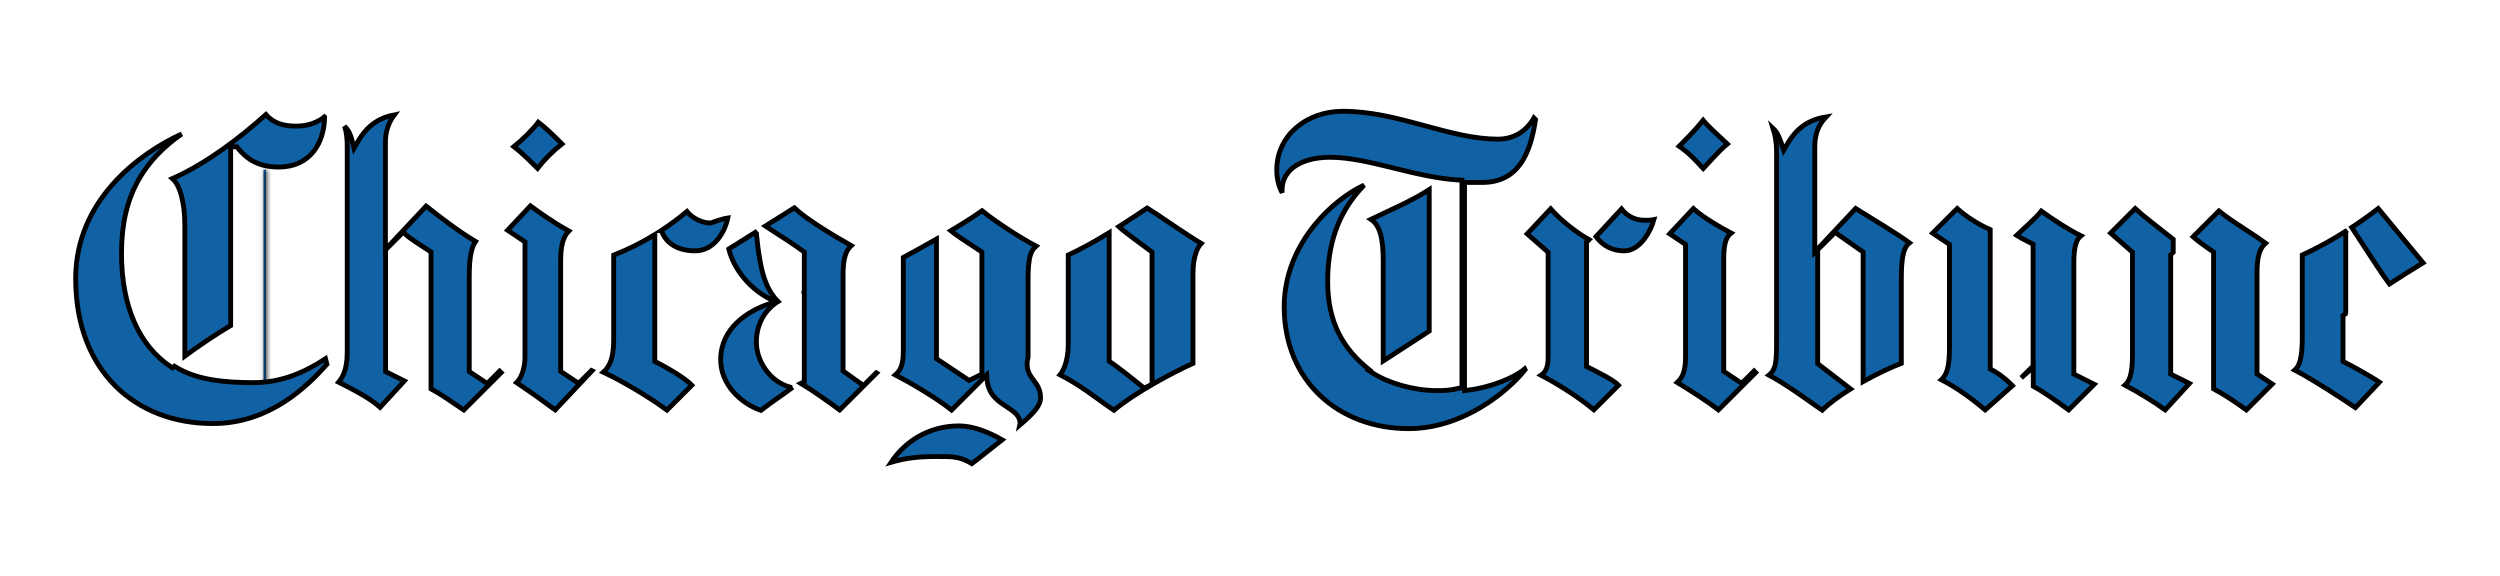 <svg xmlns="http://www.w3.org/2000/svg" fill="none" viewBox="0 0 512 118" height="118" width="512">
<path stroke="black" fill="#1162A5" d="M105.257 30.025C106.719 31.142 108.702 33.096 110.082 34.473C111.501 32.666 113.277 30.89 115.084 29.471C113.646 28.036 111.641 26.065 110.25 25.027C109.146 26.505 107.076 28.573 105.257 30.025Z"></path>
<path stroke="black" fill="#1162A5" d="M134.1 73.712V48.058C131.63 49.572 128.822 51.024 125.683 52.255V69.597C125.683 71.709 125.42 73.213 124.928 74.339C124.572 75.152 124.104 75.75 123.56 76.23C127.187 77.898 132.704 81.128 136.591 83.99L141.678 78.903L141.513 78.737C140.778 78.002 139.522 77.119 138.165 76.278C136.816 75.444 135.402 74.672 134.376 74.159L134.1 74.021V73.712ZM140.684 43.316C139.18 44.578 137.423 45.913 135.418 47.224H135.457L135.583 47.538C136.525 49.893 138.897 51.376 142.385 51.376C144.277 51.376 145.833 50.434 146.996 49.027C148.024 47.782 148.726 46.191 149.047 44.643C148.71 44.694 148.325 44.783 147.899 44.901C147.199 45.096 146.425 45.359 145.627 45.638L145.547 45.665H145.463C144.306 45.665 143.177 45.234 142.281 44.683C141.633 44.284 141.066 43.797 140.684 43.316Z"></path>
<path stroke="black" fill="#1162A5" d="M107.294 49.384L107.517 49.532V49.8V73.193C107.517 74.555 107.245 75.79 106.828 76.764C106.555 77.4 106.205 77.958 105.803 78.359C108.609 80.248 111.72 82.468 113.706 83.944L121.244 75.935L121.13 75.878L118.789 78.218L118.5 78.508L118.158 78.28L115.044 76.204L114.822 76.056V75.788V53.433C114.822 50.715 115.206 48.592 116.495 47.301C113.683 45.801 110.597 43.622 108.633 42.163L103.953 47.156L104.18 47.307L107.294 49.384Z"></path>
<path stroke="black" fill="#1162A5" d="M102.315 76.007L100.067 78.255L99.777 78.545L99.436 78.317L96.322 76.241L96.099 76.093V75.825V56.584C96.099 54.492 96.23 52.894 96.5 51.675C96.706 50.749 96.998 50.019 97.393 49.454C93.943 47.422 89.792 44.22 87.269 42.211L79.799 50.179L78.934 51.101V49.837V29.038C78.934 26.845 79.639 24.998 80.761 23.508C79.121 23.829 77.793 24.386 76.67 25.167C75.257 26.15 74.135 27.512 73.121 29.286L72.503 30.367L72.202 29.16C71.945 28.134 71.7 27.414 71.35 26.83C71.141 26.482 70.888 26.172 70.558 25.873C70.634 26.087 70.706 26.321 70.771 26.581C70.979 27.412 71.111 28.493 71.111 30.076V72.192C71.111 74.056 70.844 75.419 70.426 76.465C70.123 77.223 69.746 77.8 69.351 78.27C70.767 78.98 72.355 79.788 73.845 80.647C75.353 81.517 76.789 82.456 77.852 83.417L82.807 78.015L79.248 76.236L78.971 76.097V75.788V51.357V51.15L79.118 51.003L82.232 47.889L82.585 47.535L82.939 47.889C83.418 48.368 84.286 48.991 85.263 49.643C85.746 49.965 86.246 50.287 86.725 50.596L86.806 50.648C87.254 50.936 87.682 51.212 88.053 51.46L88.276 51.608V51.876V79.636C89.945 80.518 92.399 82.2 94.093 83.361C94.421 83.586 94.72 83.791 94.98 83.967L102.633 76.314L102.315 76.007Z"></path>
<mask fill="white" id="path-5-inside-1_879_347">
<path d="M54.483 82.054H53.965V34.748H54.483V82.054Z"></path>
</mask>
<path fill="#1162A5" d="M54.483 82.054H53.965V34.748H54.483V82.054Z"></path>
<path mask="url(#path-5-inside-1_879_347)" fill="black" d="M54.483 82.054H55.483V83.054H54.483V82.054ZM53.965 82.054V83.054H52.965V82.054H53.965ZM53.965 34.748H52.965V33.748H53.965V34.748ZM54.483 34.748V33.748H55.483V34.748H54.483ZM54.483 83.054H53.965V81.054H54.483V83.054ZM52.965 82.054V34.748H54.965V82.054H52.965ZM53.965 33.748H54.483V35.748H53.965V33.748ZM55.483 34.748V82.054H53.483V34.748H55.483Z"></path>
<path stroke="black" fill="#1162A5" d="M66.663 73.479C62.135 76.409 57.489 78.365 51.888 78.365C46.177 78.365 40.3 77.852 36.015 75.174L35.733 74.998L35.579 75.113L35.297 75.325L35.003 75.13C28.553 70.855 24.881 62.881 24.881 51.839C24.881 45.802 26.072 40.903 28.403 36.782C30.477 33.113 33.439 30.089 37.211 27.433C28.398 31.485 15.5 41.072 15.5 57.066C15.5 66.576 18.576 73.986 23.598 79.017C28.622 84.05 35.635 86.744 43.584 86.744C55.126 86.744 62.767 79.289 66.947 74.615L66.663 73.479ZM37.855 46.129V72.927C40.581 70.918 44.346 68.35 47.236 66.676V30.558V30.058H47.736H48.255H48.495L48.646 30.246C49.65 31.502 50.764 32.486 52.112 33.16C53.459 33.834 55.067 34.211 57.079 34.211C60.328 34.211 62.656 32.966 64.183 31.07C65.683 29.206 66.439 26.674 66.476 23.98L66.442 23.945C65.23 24.951 63.198 25.831 60.749 25.831C58.259 25.831 56.115 25.362 54.464 23.461C49.37 28.037 42.35 33.478 35.307 36.575C36.106 37.258 36.708 38.476 37.123 39.961C37.593 41.637 37.855 43.76 37.855 46.129Z"></path>
<path stroke="black" fill="#1162A5" d="M235.94 78.383V78.692L235.664 78.831L234.626 79.35L234.34 79.493L234.09 79.293C231.485 77.209 228.912 75.151 227.378 74.128L227.155 73.98V73.712V47.656C224.404 49.34 221.532 50.96 218.775 52.234V70.635C218.775 72.244 218.507 73.728 218.098 74.889C217.893 75.469 217.649 75.979 217.377 76.387C217.29 76.518 217.197 76.643 217.098 76.758C220.275 78.392 222.298 79.859 224.59 81.52C225.664 82.299 226.797 83.12 228.135 84.021C230.254 82.215 233.393 80.216 236.444 78.473C239.474 76.742 242.451 75.245 244.32 74.422V56.028C244.32 54.167 244.585 52.678 245.001 51.57C245.268 50.857 245.61 50.273 246.006 49.859C244.28 48.831 242.202 47.449 240.24 46.127C239.877 45.882 239.518 45.64 239.165 45.402C237.507 44.282 236.001 43.265 234.935 42.608C233.184 43.788 231.214 45.103 229.137 46.42C229.666 46.922 230.745 47.762 231.977 48.686C232.624 49.171 233.304 49.673 233.953 50.151L234.062 50.232C234.67 50.68 235.249 51.107 235.74 51.476L235.94 51.626V51.876V78.383Z"></path>
<path stroke="black" fill="#1162A5" d="M201.091 76.307V76.616L200.815 76.754L198.739 77.792L198.479 77.922L198.238 77.761L195.123 75.685L192.009 73.609L191.787 73.46V73.193V48.967C189.645 50.193 187.353 51.461 185.001 52.73V71.673C185.001 73.244 184.873 74.365 184.509 75.239C184.243 75.877 183.862 76.358 183.369 76.78C186.562 78.429 191.873 81.565 194.885 83.975L201.313 77.548L202.068 76.793L202.164 77.856C202.403 80.482 203.931 81.795 205.516 82.873C205.717 83.01 205.924 83.145 206.131 83.281C206.717 83.666 207.303 84.051 207.765 84.462C208.413 85.039 208.914 85.748 208.914 86.725C208.914 86.834 208.9 86.942 208.875 87.047C209.645 86.391 210.359 85.759 210.98 85.138C212.339 83.779 213.104 82.611 213.104 81.534C213.104 79.76 212.411 78.836 211.686 77.87C211.631 77.796 211.576 77.722 211.52 77.648C211.129 77.12 210.728 76.54 210.512 75.799C210.297 75.062 210.276 74.209 210.546 73.13V57.585C210.546 54.992 210.673 53.365 211.023 52.245C211.202 51.673 211.441 51.224 211.755 50.844C211.888 50.682 212.032 50.536 212.185 50.401C209.023 48.737 204.092 45.572 201.126 43.163C199.434 44.367 197.236 45.76 194.72 47.256C195.283 47.709 195.931 48.177 196.656 48.673C197.372 49.163 198.148 49.67 198.98 50.215C199.58 50.608 200.21 51.02 200.869 51.459L201.091 51.608V51.876V76.307ZM205.238 90.077C202.702 88.605 199.332 87.225 196.476 87.225C189.97 87.225 185.194 90.613 182.502 94.675C185.185 93.886 187.718 93.491 191.805 93.491L191.854 93.491C193.627 93.491 194.835 93.491 195.919 93.694C196.954 93.888 197.858 94.263 199.036 94.947C199.077 94.916 199.123 94.882 199.173 94.843C199.447 94.633 199.868 94.309 200.451 93.856C201.495 93.044 203.06 91.815 205.238 90.077Z"></path>
<path stroke="black" fill="#1162A5" d="M164.722 77.864V78.178L164.439 78.315L164.026 78.514C166.498 80.003 169.858 82.389 171.96 83.952L179.519 76.393L179.454 76.352L177.143 78.663L176.844 78.962L176.499 78.716L172.866 76.121L172.657 75.971V75.714V56.473C172.657 54.644 172.786 53.28 173.136 52.227C173.404 51.426 173.797 50.812 174.338 50.312C172.588 49.315 170.399 48.038 168.314 46.708C166.133 45.318 164.033 43.849 162.673 42.572L156.748 46.292C157.173 46.575 157.79 46.973 158.506 47.435C160.412 48.665 163.013 50.344 164.522 51.476L164.722 51.626V51.876V59.661V59.965L164.452 60.105C164.395 60.135 164.334 60.164 164.271 60.193L164.722 60.152V60.699V77.864ZM162.338 79.328L162.2 79.394L162.024 79.35C157.618 78.249 154.898 73.871 154.898 70.042C154.898 66.675 156.445 63.558 159.342 61.754L159.197 61.609C157.545 59.956 156.608 57.636 156.015 55.191C155.469 52.938 155.203 50.522 154.963 48.34C154.943 48.151 154.922 47.964 154.901 47.779L154.875 47.54L155.045 47.37L155.066 47.349L149.256 50.997C150.355 55.399 153.8 59.285 157.735 61.253L158.818 61.795L157.668 62.175C153.013 63.715 147.594 67.269 147.594 73.675C147.594 78.528 151.391 82.474 155.821 84.05C157.059 83.073 158.295 82.207 159.518 81.352L159.523 81.347C160.468 80.686 161.404 80.031 162.338 79.328Z"></path>
<path stroke="black" fill="#1162A5" d="M462.719 51.782C462.998 50.945 463.415 50.313 463.994 49.8C462.915 48.998 461.572 48.122 460.145 47.191C459.936 47.055 459.726 46.918 459.514 46.779C457.768 45.639 455.948 44.428 454.431 43.207L449.139 48.499C449.42 48.756 449.983 49.205 450.675 49.724C451.448 50.303 452.349 50.947 453.118 51.46L453.341 51.608V51.876V79.634C455.327 80.667 458.077 82.492 460.059 83.953L465.358 78.654L462.462 76.723L462.24 76.575V76.307V56.028C462.24 54.199 462.368 52.835 462.719 51.782ZM444.702 52.041L445.074 51.669V51.357V49.002C444.405 48.469 443.649 47.878 442.864 47.265C442.159 46.714 441.43 46.145 440.723 45.585C439.381 44.523 438.114 43.492 437.277 42.714L432.257 47.734L432.409 47.866L436.561 51.499L436.732 51.649V51.876V72.674C436.732 74.502 436.603 75.992 436.255 77.105C436.024 77.845 435.684 78.453 435.197 78.875C438.03 80.365 441.437 82.494 443.433 83.943L448.391 78.534L446.908 77.793L444.832 76.754L444.555 76.616V76.307V52.395V52.188L444.702 52.041Z"></path>
<path stroke="black" fill="#1162A5" d="M418.061 43.234C417.464 43.992 416.555 44.888 415.637 45.752C415.211 46.153 414.782 46.548 414.371 46.926C413.878 47.38 413.411 47.81 413.008 48.197C413.053 48.226 413.101 48.257 413.152 48.289C413.424 48.46 413.754 48.649 414.107 48.842C414.811 49.226 415.582 49.611 416.102 49.871L416.378 50.01V50.319V50.355V50.392V50.429V50.467V50.505V50.542V50.581V50.619V50.658V50.697V50.736V50.776V50.816V50.856V50.896V50.937V50.977V51.019V51.06V51.102V51.143V51.185V51.228V51.27V51.313V51.356V51.399V51.443V51.487V51.531V51.575V51.619V51.664V51.709V51.754V51.8V51.845V51.891V51.937V51.983V52.03V52.077V52.123V52.17V52.218V52.265V52.313V52.361V52.409V52.458V52.506V52.555V52.604V52.654V52.703V52.753V52.802V52.852V52.903V52.953V53.004V53.054V53.105V53.157V53.208V53.26V53.311V53.363V53.415V53.468V53.52V53.573V53.626V53.678V53.732V53.785V53.839V53.892V53.946V54V54.054V54.109V54.163V54.218V54.273V54.328V54.383V54.438V54.494V54.549V54.605V54.661V54.717V54.773V54.83V54.886V54.943V55V55.056V55.114V55.171V55.228V55.286V55.343V55.401V55.459V55.517V55.575V55.633V55.692V55.751V55.809V55.868V55.927V55.986V56.045V56.104V56.164V56.223V56.283V56.343V56.402V56.462V56.522V56.583V56.643V56.703V56.764V56.824V56.885V56.946V57.007V57.068V57.129V57.19V57.251V57.312V57.374V57.435V57.497V57.559V57.62V57.682V57.744V57.806V57.868V57.93V57.993V58.055V58.117V58.18V58.242V58.305V58.368V58.43V58.493V58.556V58.619V58.682V58.745V58.808V58.871V58.934V58.998V59.061V59.124V59.188V59.251V59.315V59.379V59.442V59.506V59.569V59.633V59.697V59.761V59.825V59.889V59.953V60.016V60.08V60.145V60.209V60.273V60.337V60.401V60.465V60.529V60.593V60.657V60.722V60.786V60.85V60.914V60.979V61.043V61.107V61.172V61.236V61.3V61.365V61.429V61.493V61.558V61.622V61.686V61.751V61.815V61.879V61.944V62.008V62.072V62.136V62.201V62.265V62.329V62.394V62.458V62.522V62.586V62.65V62.714V62.778V62.842V62.906V62.97V63.034V63.098V63.162V63.226V63.29V63.354V63.417V63.481V63.545V63.608V63.672V63.736V63.799V63.863V63.926V63.989V64.053V64.116V64.179V64.242V64.305V64.368V64.431V64.494V64.557V64.62V64.682V64.745V64.808V64.87V64.933V64.995V65.057V65.119V65.181V65.243V65.305V65.367V65.429V65.491V65.552V65.614V65.675V65.737V65.798V65.859V65.92V65.981V66.042V66.103V66.164V66.224V66.285V66.345V66.406V66.466V66.526V66.586V66.646V66.706V66.765V66.825V66.884V66.943V67.003V67.062V67.121V67.18V67.238V67.297V67.355V67.414V67.472V67.53V67.588V67.646V67.703V67.761V67.818V67.876V67.933V67.99V68.046V68.103V68.16V68.216V68.272V68.329V68.385V68.44V68.496V68.552V68.607V68.662V68.717V68.772V68.827V68.881V68.936V68.99V69.044V69.098V69.152V69.205V69.259V69.312V69.365V69.418V69.471V69.523V69.575V69.628V69.68V69.731V69.783V69.834V69.886V69.937V69.988V70.038V70.089V70.139V70.189V70.239V70.289V70.338V70.388V70.437V70.486V70.534V70.583V70.631V70.679V70.727V70.774V70.822V70.869V70.916V70.963V71.009V71.056V71.102V71.148V71.193V71.239V71.284V71.329V71.374V71.418V71.463V71.507V71.551V71.594V71.638V71.681V71.724V71.766V71.809V71.851V71.893V71.934V71.976V72.017V72.058V72.099V72.139V72.179V72.219V72.259V72.298V72.337V72.376V72.415V72.453V72.491V72.529V72.566V72.604V72.641V72.677V72.714V72.75V72.786V72.822V72.857V72.892V72.927V72.961V72.995V73.029V73.063V73.096V73.129V73.162V73.195V73.227V73.259V73.29V73.322V73.353V73.383V73.414V73.444V73.473V73.503V73.532V73.561V73.59V73.618V73.646V73.673V73.701V73.728V73.754V73.781V73.807V73.832V73.858V73.883V73.907V73.932V73.956V73.98V74.003V74.026V74.049V74.071V74.093V74.115V74.136V74.157V74.178V74.198V74.219V74.238V74.257V74.276V74.295V74.313V74.331V74.349V74.366V74.383V74.399V74.415V74.431V74.447V74.462V74.476V74.491V74.505V74.518V74.531V74.544V74.557V74.569V74.581V74.592V74.603V74.613V74.624V74.633V74.643V74.652V74.66V74.669V74.677V74.684V74.691V74.698V74.704V74.71V74.716V74.721V74.725V74.73V74.734V74.737V74.74V74.743V74.745V74.747V74.748V74.749V74.75C416.378 74.75 416.378 74.75 415.878 74.75H416.378V74.957L416.232 75.104L413.953 77.383L415.583 75.934L416.416 75.194V76.307V79.117C418.448 80.191 421.635 82.451 423.653 83.952L428.9 78.706L424.997 76.754L424.721 76.616V76.307V53.952C424.721 52.127 424.849 50.756 425.204 49.761C425.43 49.131 425.749 48.645 426.177 48.291C424.975 47.71 423.541 46.872 422.165 46.006C420.615 45.03 419.115 44.003 418.061 43.234ZM398.773 75.808C398.511 76.647 398.126 77.269 397.596 77.771C400.457 79.257 403.314 81.194 406.566 83.949L412.145 78.99L411.892 78.737C410.371 77.216 408.857 76.21 407.869 75.716L407.593 75.578V75.269V47.02C405.196 46.004 402.453 44.202 400.834 42.713L395.798 47.749L395.914 47.827L399.028 49.903L399.25 50.051V50.319V71.117C399.25 73.201 399.122 74.693 398.773 75.808Z"></path>
<path stroke="black" fill="#1162A5" d="M348.805 24.636C347.364 26.446 345.327 28.518 343.897 29.951C345.782 31.212 347.376 32.947 348.42 34.082C348.562 34.237 348.694 34.381 348.815 34.511C349.193 34.117 349.596 33.676 350.022 33.21C350.368 32.831 350.73 32.435 351.107 32.033C351.945 31.139 352.846 30.229 353.764 29.479C353.359 29.091 352.891 28.66 352.395 28.204C351.984 27.826 351.555 27.43 351.129 27.03C350.261 26.213 349.402 25.367 348.805 24.636Z"></path>
<path stroke="black" fill="#1162A5" d="M354.521 47.733C353.513 47.202 352.218 46.481 350.922 45.684C349.414 44.756 347.876 43.707 346.793 42.723L341.952 47.888L344.974 49.903L345.197 50.051V50.319V73.193C345.197 74.517 345.065 75.626 344.709 76.552C344.439 77.255 344.044 77.84 343.502 78.331C345.982 79.835 349.501 82.061 351.924 83.944L359.56 76.307L359.23 75.976L356.988 78.218L356.698 78.508L356.357 78.28L353.243 76.204L353.02 76.056V75.788V52.914C353.02 51.343 353.149 50.099 353.508 49.166C353.741 48.559 354.074 48.081 354.521 47.733Z"></path>
<path stroke="black" fill="#1162A5" d="M317.574 42.769L312.768 47.895L316.887 51.499L317.058 51.649V51.876V73.193C317.058 74.26 316.927 75.141 316.541 75.837C316.309 76.253 315.999 76.581 315.61 76.84C318.699 78.455 323.119 81.17 326.428 83.933L331.459 78.903L331.293 78.737C330.831 78.275 329.854 77.657 328.679 77.004C327.522 76.361 326.235 75.717 325.195 75.197L324.918 75.059V74.75V49.8V49.593L325.065 49.446L325.43 49.081C324.362 48.511 322.892 47.515 321.438 46.364C320.038 45.256 318.624 43.981 317.574 42.769ZM332.083 42.8L326.857 48.462C328.32 50.412 330.247 51.376 332.685 51.376C334.274 51.376 335.701 50.351 336.826 48.851C337.711 47.671 338.364 46.254 338.72 44.981C338.611 45.005 338.502 45.024 338.395 45.039C337.901 45.109 337.343 45.109 336.821 45.109H336.8C334.768 45.109 333.191 44.192 332.083 42.8Z"></path>
<path stroke="black" fill="#1162A5" d="M314.151 24.169C312.485 27.039 309.867 28.5 306.77 28.5C301.933 28.5 296.994 27.159 291.958 25.792C291.757 25.737 291.557 25.683 291.356 25.628C286.086 24.199 280.687 22.791 275.035 22.791C267.423 22.791 261.484 27.856 261.484 34.785C261.484 36.705 261.929 38.249 262.588 39.477C262.57 39.304 262.56 39.124 262.56 38.937C262.56 36.662 263.711 34.955 265.523 33.84C267.315 32.737 269.751 32.209 272.403 32.209C276.368 32.209 280.721 33.265 285.192 34.364L285.421 34.42C289.845 35.508 294.4 36.629 298.938 36.881L299.411 36.907V37.38V78.977V79.367L299.032 79.462C296.898 79.995 295.813 79.996 294.239 79.996C289.444 79.996 284.155 78.415 280.949 76.278L280.321 75.86L280.474 75.76L280.395 75.697C277.757 73.587 275.628 71.188 274.161 68.245C272.694 65.301 271.903 61.839 271.903 57.622C271.903 48.6 274.907 42.514 279.371 37.915C276.127 39.422 272.368 42.219 269.269 46.032C265.682 50.446 263.004 56.186 263.004 62.813C263.004 70.469 265.809 76.703 270.378 81.023C274.951 85.347 281.321 87.782 288.493 87.782C299.501 87.782 308.622 80.355 312.335 75.728L312.253 75.563C311.117 76.506 309.447 77.401 307.574 78.135C305.387 78.993 302.87 79.654 300.486 79.918L299.931 79.98V79.422V37.862V37.362H300.431H300.434H300.437H300.44H300.443H300.446H300.449H300.452H300.456H300.459H300.462H300.465H300.469H300.472H300.475H300.479H300.482H300.486H300.489H300.493H300.496H300.5H300.503H300.507H300.51H300.514H300.517H300.521H300.525H300.528H300.532H300.536H300.54H300.543H300.547H300.551H300.555H300.559H300.563H300.567H300.571H300.574H300.578H300.582H300.586H300.59H300.594H300.599H300.603H300.607H300.611H300.615H300.619H300.623H300.628H300.632H300.636H300.64H300.645H300.649H300.653H300.658H300.662H300.666H300.671H300.675H300.68H300.684H300.689H300.693H300.698H300.702H300.707H300.711H300.716H300.721H300.725H300.73H300.735H300.739H300.744H300.749H300.753H300.758H300.763H300.768H300.773H300.777H300.782H300.787H300.792H300.797H300.802H300.807H300.812H300.817H300.822H300.827H300.832H300.837H300.842H300.847H300.852H300.857H300.862H300.867H300.873H300.878H300.883H300.888H300.893H300.899H300.904H300.909H300.914H300.92H300.925H300.93H300.936H300.941H300.947H300.952H300.957H300.963H300.968H300.974H300.979H300.985H300.99H300.996H301.001H301.007H301.012H301.018H301.024H301.029H301.035H301.04H301.046H301.052H301.057H301.063H301.069H301.074H301.08H301.086H301.092H301.097H301.103H301.109H301.115H301.121H301.127H301.132H301.138H301.144H301.15H301.156H301.162H301.168H301.174H301.18H301.186H301.192H301.198H301.204H301.21H301.216H301.222H301.228H301.234H301.24H301.246H301.252H301.258H301.264H301.271H301.277H301.283H301.289H301.295H301.301H301.308H301.314H301.32H301.326H301.333H301.339H301.345H301.351H301.358H301.364H301.37H301.377H301.383H301.389H301.396H301.402H301.408H301.415H301.421H301.428H301.434H301.44H301.447H301.453H301.46H301.466H301.473H301.479H301.486H301.492H301.499H301.505H301.512H301.518H301.525H301.531H301.538H301.545H301.551H301.558H301.564H301.571H301.577H301.584H301.591H301.597H301.604H301.611H301.617H301.624H301.631H301.637H301.644H301.651H301.657H301.664H301.671H301.678H301.684H301.691H301.698H301.705H301.711H301.718H301.725H301.732H301.738H301.745H301.752H301.759H301.766H301.773H301.779H301.786H301.793H301.8H301.807H301.814H301.82H301.827H301.834H301.841H301.848H301.855H301.862H301.869H301.876H301.882H301.889H301.896H301.903H301.91H301.917H301.924H301.931H301.938H301.945H301.952H301.959H301.966H301.973H301.98H301.987H301.994H302.001H302.008H302.015H302.022H302.029H302.036H302.043H302.05H302.057H302.064H302.071H302.078H302.085H302.092H302.099H302.106H302.113H302.12H302.127H302.134H302.141H302.148H302.155H302.162H302.169H302.176H302.184H302.191H302.198H302.205H302.212H302.219H302.226H302.233H302.24H302.247H302.254H302.261H302.268H302.276H302.283H302.29H302.297H302.304H302.311H302.318H302.325H302.332H302.339H302.346H302.354H302.361H302.368H302.375H302.382H302.389H302.396H302.403H302.41H302.417H302.424H302.432H302.439H302.446H302.453H302.46H302.467H302.474H302.481H302.488H302.495H302.502H302.51H302.517H302.524H302.531H302.538H302.545H302.552H302.559H302.566H302.573H302.58H302.587H302.595H302.602H302.609H302.616H302.623H302.63H302.637H302.644H302.651H302.658H302.665H302.672H302.679H302.686H302.693H302.7H302.707H302.714H302.721H302.728H302.735H302.742H302.749H302.756H302.763H302.77H302.777H302.784H302.791H302.798H302.805H302.812H302.819H302.826H302.833H302.84H302.847H302.854H302.861H302.868H302.875H302.882H302.889H302.896H302.903H302.909H302.916H302.923H302.93H302.937H302.944H302.951H302.958H302.965H302.971H302.978H302.985H302.992H302.999H303.006H303.012H303.019H303.026H303.033H303.04H303.047H303.053H303.06H303.067H303.074H303.08H303.087H303.094H303.101H303.107H303.114H303.121H303.128H303.134H303.141H303.148H303.154H303.161H303.168H303.174H303.181H303.188H303.194H303.201H303.207H303.214H303.221H303.227H303.234H303.24H303.247H303.254H303.26H303.267H303.273H303.28H303.286H303.293H303.299H303.306H303.312H303.319H303.325H303.332H303.338H303.344H303.351H303.357H303.364H303.37H303.376H303.383H303.389H303.396H303.402H303.408H303.415H303.421H303.427H303.433H303.44H303.446H303.452H303.458H303.465H303.471H303.477H303.483H303.49H303.496H303.502H303.508H303.514H303.52H303.526H303.533H303.539H303.545C307.295 37.362 309.747 35.874 311.409 33.532C313.058 31.209 313.95 28.016 314.471 24.5L314.151 24.169ZM283.284 73.749V73.923C284.207 73.324 285.207 72.679 286.219 72.025C288.562 70.513 290.977 68.954 292.701 67.809V38.841C290.946 39.981 288.788 41.1 286.705 42.112C285.516 42.689 284.364 43.225 283.315 43.714C282.365 44.156 281.499 44.56 280.764 44.919C281.77 45.571 282.38 46.675 282.747 48.018C283.154 49.512 283.284 51.383 283.284 53.47V73.749Z"></path>
<path stroke="black" fill="#1162A5" d="M489.091 57.804L489.36 58.163C491.724 56.619 494.068 55.137 496.241 53.823L487.058 42.708C485.366 44.02 483.541 45.324 481.633 46.575L481.842 46.892C482.409 47.752 483.087 48.796 483.806 49.903C485.74 52.878 487.965 56.303 489.091 57.804ZM480.626 64.082L480.406 64.229V63.294V47.686V47.479L480.552 47.333L480.719 47.166C477.764 49.051 474.634 50.794 471.507 52.234V69.078C471.507 71.162 471.378 72.779 471.033 73.955C470.802 74.74 470.462 75.366 469.972 75.796C473.989 77.902 479.392 81.483 482.389 83.48L487.31 78.261C485.758 77.231 482.175 75.184 480.126 74.159L479.85 74.021V73.712V64.889V64.63L480.061 64.48C480.248 64.348 480.436 64.215 480.626 64.082Z"></path>
<path stroke="black" fill="#1162A5" d="M378.99 79.653L372.457 74.627L372.262 74.477V74.231V51.357V51.15L372.408 51.003L375.522 47.889L375.819 47.592L376.163 47.833L381.353 51.466L381.566 51.615V51.876V78.14C384.469 76.523 387.353 75.194 389.39 74.406V57.066C389.39 54.726 389.518 52.98 389.862 51.742C390.111 50.844 390.49 50.164 391.05 49.727C389.753 48.766 387.873 47.556 385.918 46.336C384.962 45.739 383.987 45.14 383.061 44.571C381.945 43.885 380.898 43.242 380.035 42.696L372.533 50.698L371.668 51.62V50.356V30.076C371.668 28.461 371.938 27.219 372.429 26.167C372.828 25.312 373.363 24.604 373.98 23.94C372.114 24.243 370.636 24.829 369.405 25.686C367.992 26.669 366.869 28.031 365.855 29.805L365.3 30.776L364.947 29.715C364.499 28.373 364.086 27.167 363.112 26.264C363.51 27.553 363.845 29.006 363.845 31.114V69.078L363.845 69.163C363.845 71.683 363.845 73.415 363.574 74.636C363.433 75.271 363.213 75.8 362.863 76.247C362.694 76.463 362.5 76.652 362.282 76.822C365.141 78.344 368.168 80.483 370.711 82.28C371.604 82.912 372.438 83.501 373.183 84.006C374.749 82.495 376.811 81.007 378.99 79.653Z"></path>
</svg>

